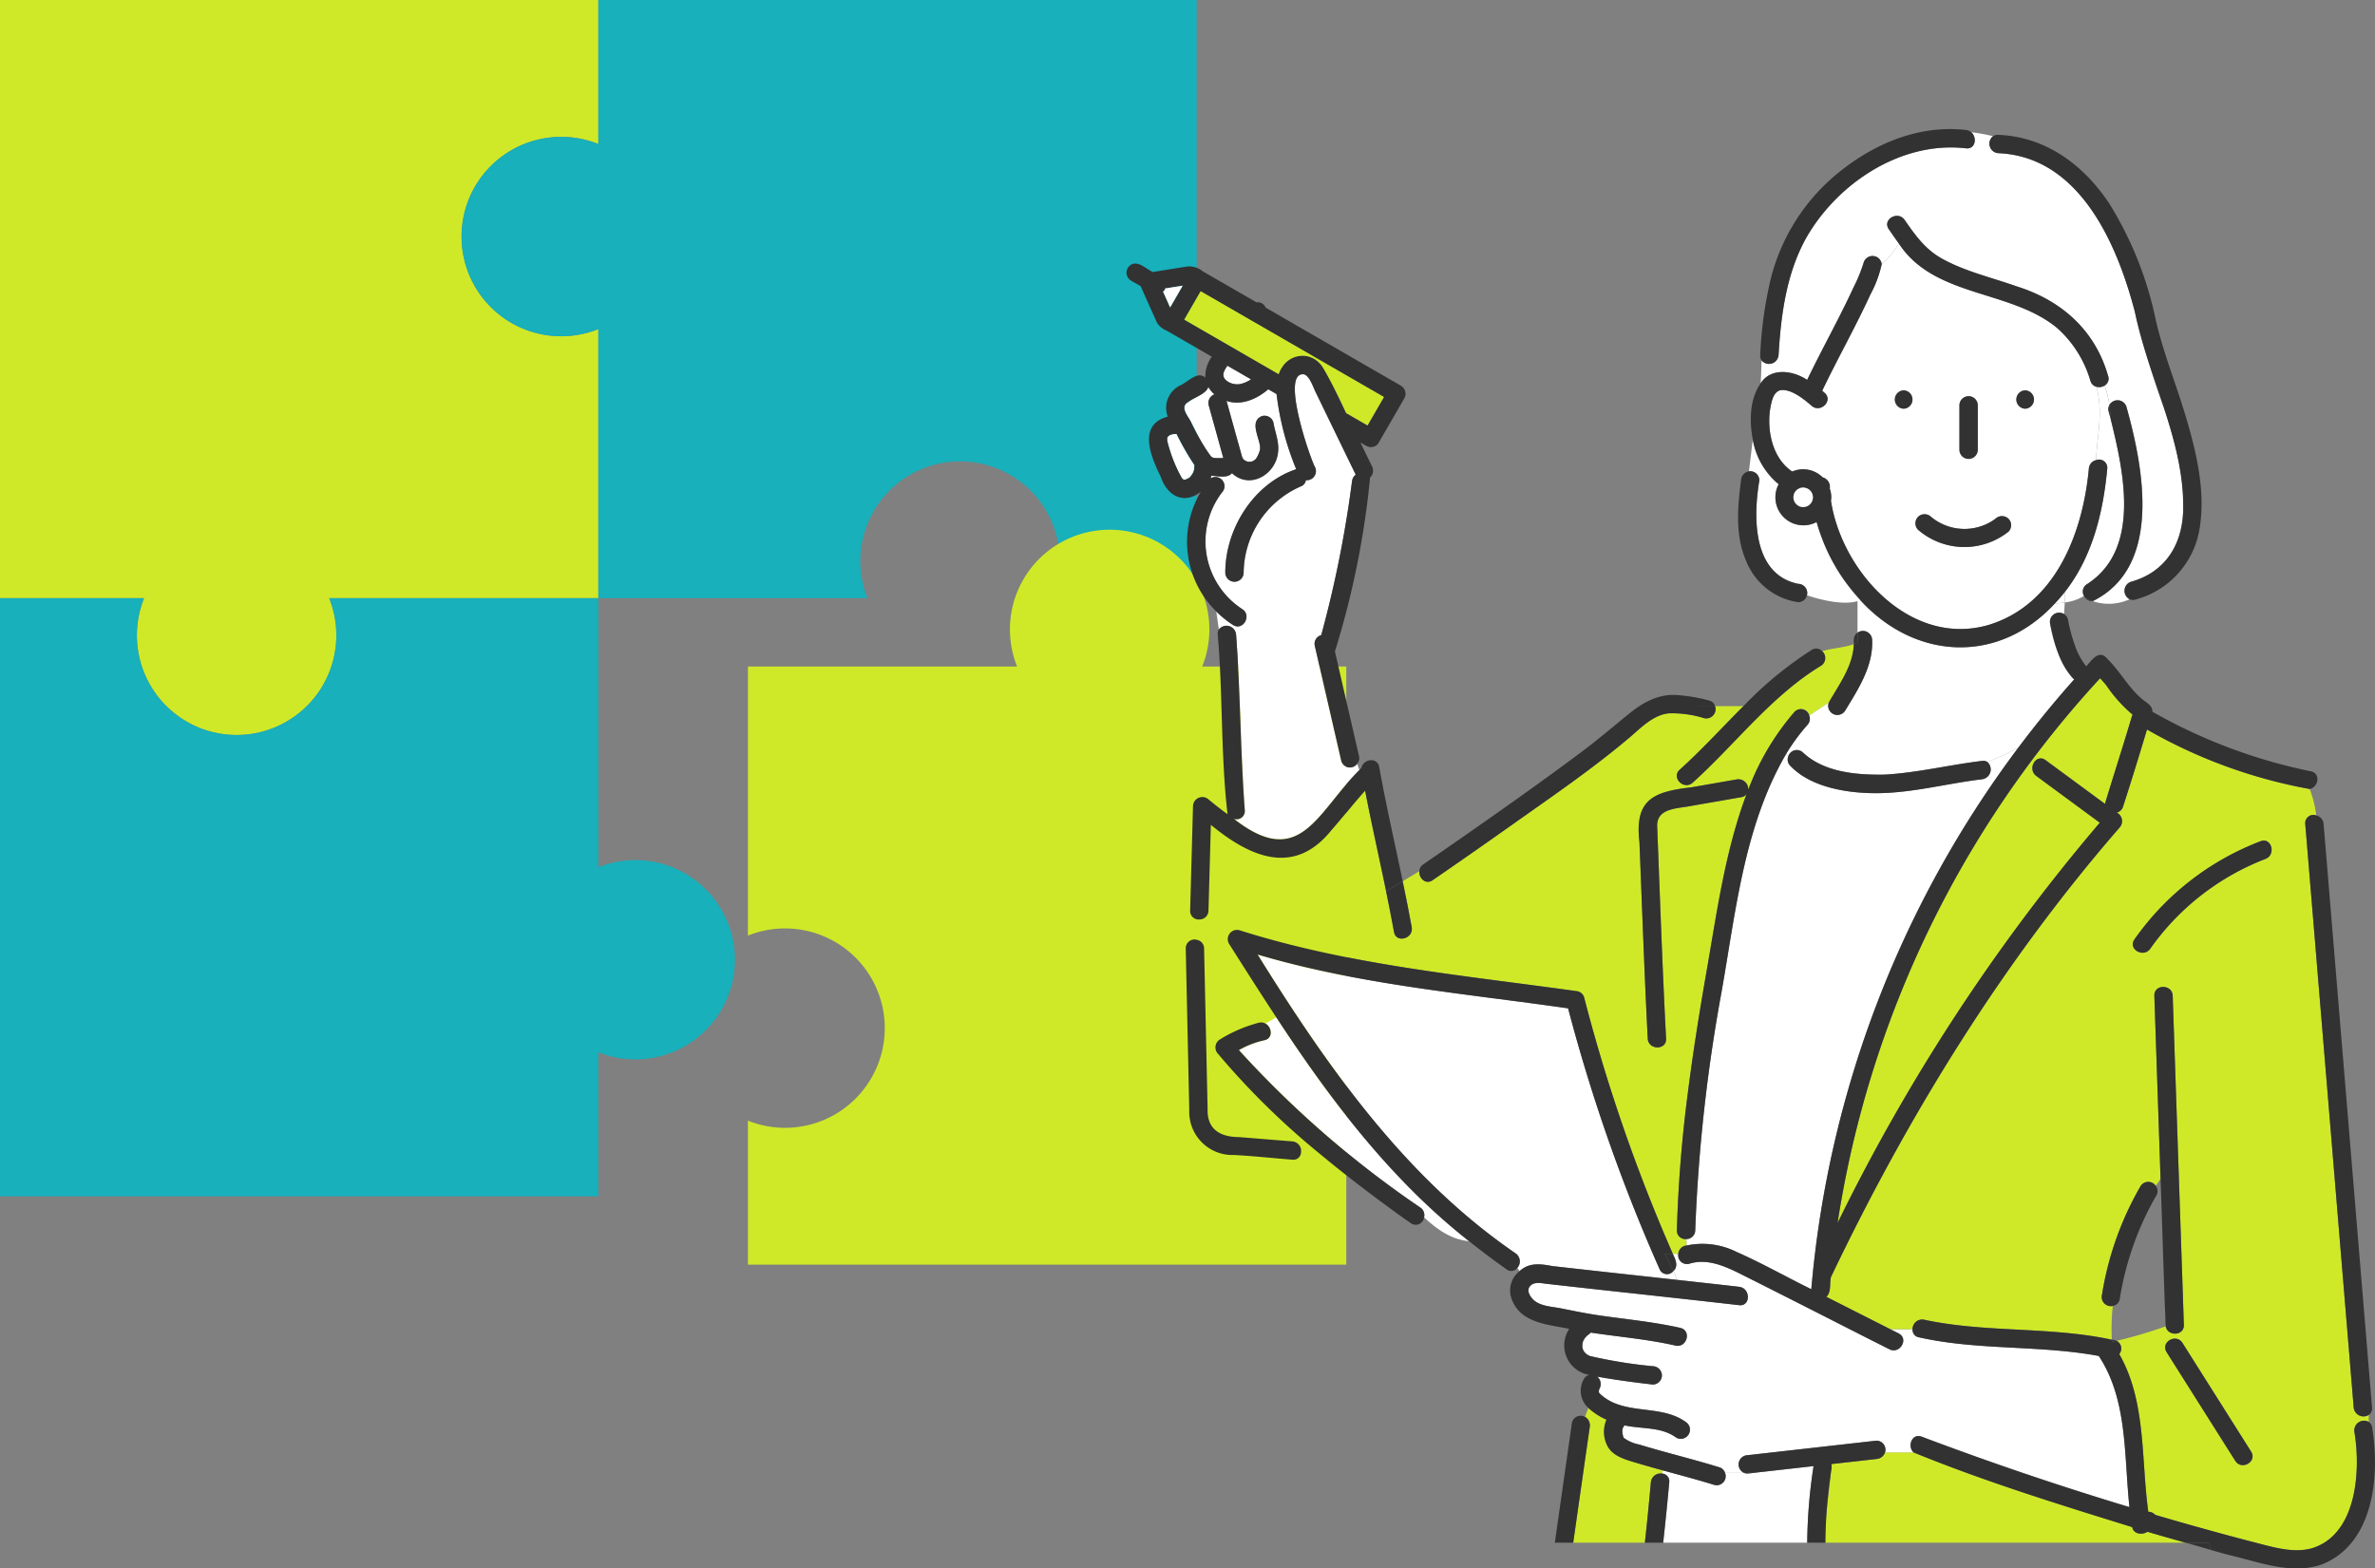 <svg xmlns="http://www.w3.org/2000/svg" width="331.181" height="218.764" viewBox="0 0 331.181 218.764"><rect x="0" y="0" width="331.181" height="218.764" fill="#808080" stroke="none"/><g transform="translate(-315.06 -2755.898)"><path d="M64.371,33A13.892,13.892,0,0,1,83.437,20.089V0H0V83.435H20.091a13.907,13.907,0,1,0,25.812,0H83.437V45.9A13.889,13.889,0,0,1,64.371,33" transform="translate(315.06 2755.898)" fill="#cfe928"/><path d="M141.865,0H58.429V20.091a13.905,13.905,0,1,0,0,25.812V83.436H95.962a13.905,13.905,0,1,1,25.812,0h20.091Z" transform="translate(340.066 2755.898)" fill="#17b0bb"/><path d="M139.881,58.429a13.905,13.905,0,1,0-25.812,0H76.535V95.963a13.905,13.905,0,1,1,0,25.812v20.091h83.437V58.429Z" transform="translate(342.82 2790.437)" fill="#cfe928"/><path d="M88.6,87.557a13.884,13.884,0,0,0-5.161,1V51.024H45.9a13.906,13.906,0,1,1-25.814,0H0v83.435H83.435V114.368A13.9,13.9,0,1,0,88.6,87.557" transform="translate(315.06 2788.311)" fill="#17b0bb"/><g transform="translate(472.148 2773.9)"><path d="M18.767,50.2l-.007,0,.021-.008c-.008,0,0,0-.014,0" transform="translate(-1.421 -3.802)" fill="#fff"/><path d="M14.7,36.559c-.267.773.122,1.173.87,1.556a3.032,3.032,0,0,0,2.9-.5l-3.288-1.9a3.732,3.732,0,0,0-.479.842" transform="translate(-1.107 -2.705)" fill="#fff"/><path d="M18.451,50.218c.006-.007-.055-.01-.1-.012.051.013.1.022.1.012" transform="translate(-1.39 -3.803)" fill="#fff"/><path d="M8.758,52.934h0a.2.2,0,0,0-.031-.006l.029.006" transform="translate(-0.661 -4.009)" fill="#fff"/><path d="M11.958,48.012a2.86,2.86,0,0,0,.5.611l.036.032c.043.03.087.058.132.083.024.012.018.01.031.018a1.971,1.971,0,0,0,.279.074c.407.026.814.019,1.222.007q-1.019-3.688-2.041-7.364a1.287,1.287,0,0,1,.8-1.524,3.875,3.875,0,0,1-.849-1.025c-.324,1-1.99,1.446-2.809,2.1-1.22.691-.06,1.889.391,2.784.75,1.4,1.444,2.872,2.311,4.206" transform="translate(-0.66 -2.948)" fill="#fff"/><path d="M8.783,52.94l.007,0-.006,0h0" transform="translate(-0.665 -4.01)" fill="#fff"/><path d="M17.792,49.974c.05.05.1.057.062.028s-.056-.035-.085-.05l.023.022" transform="translate(-1.346 -3.784)" fill="#fff"/><path d="M19.339,49.944l-.022.012-.006,0,.029-.017" transform="translate(-1.463 -3.783)" fill="#fff"/><path d="M17.767,49.952l0,0a.219.219,0,0,0-.026-.014l.028.016" transform="translate(-1.344 -3.782)" fill="#fff"/><path d="M17.623,49.82c-.012-.023-.018-.031-.026-.045l0,0c.008.017.019.032.029.049" transform="translate(-1.332 -3.77)" fill="#fff"/><path d="M20.13,47.8a.667.667,0,0,0,.018.116.205.205,0,0,0-.018-.116" transform="translate(-1.525 -3.621)" fill="#fff"/><path d="M148.421,87.967a19.941,19.941,0,0,1-3.684-4.111c-.262-.331-.57-.652-.853-.973a144.386,144.386,0,0,0-36.611,75.989,267.181,267.181,0,0,1,36.568-55.838l-8.853-6.52c-1.312-.967-.035-3.186,1.291-2.209l8.28,6.1c1.285-4.135,2.539-8.316,3.862-12.436" transform="translate(-8.126 -6.278)" fill="#cfe928"/><path d="M150.659,210.869c-.1-.03-.207-.064-.312-.1-.7.48-1.945.347-2.127-.647-10.243-3.174-20.568-6.368-30.482-10.417h-3.98a1.359,1.359,0,0,1-1.2.923l-6.29.71c-.172,3.6-.975,7.282-.829,10.963h50.238c-1.673-.477-3.35-.946-5.014-1.436" transform="translate(-7.985 -15.127)" fill="#cfe928"/><path d="M140.17,183.987c-8.28-1.539-16.8-.746-25.052-2.594a1.069,1.069,0,0,1-.915-1.14h-3.119l1.173.594c1.471.745.175,2.95-1.29,2.209-7.082-3.563-14.129-7.2-21.221-10.738-2.067-1-4.352-1.911-6.649-1.2a1.227,1.227,0,0,1-1.568-1.368h-.756c.38.784.816,1.736.08,2.392a10.956,10.956,0,0,1,.5,1.238c2.892.319,5.783.633,8.673.966,1.619.186,1.632,2.746,0,2.558-9.024-1.04-18.06-1.978-27.085-3.008-1.653-.412-3.15.488-1.739,2.115.908,1.018,2.568,1.077,3.82,1.307,5.545,1.275,11.247,1.534,16.8,2.753,1.606.369.922,2.835-.68,2.468-3.891-.892-7.873-1.213-11.811-1.81a1.458,1.458,0,0,1-.238.226c-.035.023-.3.232-.14.092a4.877,4.877,0,0,0-.387.379,3.442,3.442,0,0,0-.277.455,2.485,2.485,0,0,0-.123.455c.036-.122-.024.313-.011.38a2.355,2.355,0,0,0,.111.415c.071.149.132.222.2.347.045.034.2.184.238.223a2.421,2.421,0,0,0,.491.281l.072.025a66.058,66.058,0,0,0,8.713,1.408,1.308,1.308,0,0,1,1.278,1.279,1.287,1.287,0,0,1-1.278,1.279c-2.593-.3-5.172-.639-7.743-1.1a1.337,1.337,0,0,1,.338,1.641,1.072,1.072,0,0,0-.115.53,1.266,1.266,0,0,0,.1.16c3.279,3.189,8.4,1.416,11.974,3.959a1.279,1.279,0,0,1-1.291,2.209c-2.1-1.543-4.8-1.164-7.228-1.711a1.336,1.336,0,0,1-.263.411c.092-.1.1-.092.08-.052-.224.367-.03.982.055,1.284a.478.478,0,0,1,.031.092,5.259,5.259,0,0,0,2.166.946c3.7,1.128,7.462,2.026,11.156,3.167a1.2,1.2,0,0,1,.824.793h2.649a1.293,1.293,0,0,1,.5-2.473l17.955-2.025a1.258,1.258,0,0,1,1.2,1.634h3.98c-.915-.839-.239-2.709,1.124-2.2q14.316,5.4,28.975,9.828c-.766-7.144-.225-14.964-4.277-21.085" transform="translate(-4.593 -12.858)" fill="#fff"/><path d="M77.758,168.72a1.117,1.117,0,0,1-1.914-.23,240.326,240.326,0,0,1-12.773-36.41c-14.5-2.082-29.2-3.319-43.3-7.509,9.736,15.652,20.586,31.15,36,41.7a1.364,1.364,0,0,1,.218,2.018l.32.44c1.331-1.226,2.917-1.007,4.56-.7,5.792.656,11.587,1.287,17.382,1.924a10.787,10.787,0,0,0-.5-1.238" transform="translate(-1.498 -9.436)" fill="#fff"/><path d="M102.227,77.736c-1.356.5-3.012.543-4.408.982a1.274,1.274,0,0,1-.182,2.036c-6.956,4.233-11.9,10.911-17.879,16.3-1.22,1.1-3.033-.7-1.809-1.81,3.1-2.793,5.926-5.9,8.885-8.862H82.886a1.3,1.3,0,0,1-1.533,1.672,15.091,15.091,0,0,0-4.876-.677c-2.226.182-3.973,2.066-5.582,3.424-5.112,4.319-10.693,8.132-16.149,12q-5.6,3.965-11.253,7.857c-.987.677-1.924-.3-1.855-1.244l-2.319,1.392c.444,2.129.874,4.262,1.257,6.4.289,1.612-2.177,2.3-2.467.68-.34-1.9-.717-3.8-1.107-5.694l-.01.006.01-.006c-.96-4.673-2.017-9.329-2.927-14.012-3,3.048-5.154,7.406-9.338,8.982-4.532,1.507-8.724-1.553-12.171-4.218l-.333,11.966a1.236,1.236,0,0,1-1.215,1.227l-.31,2.867a1.2,1.2,0,0,1,.917,1.178q.062,2.888.126,5.775.183,8.3.364,16.6a4.1,4.1,0,0,0,.667,2.521c.947,1.275,2.3,1.3,3.718,1.413l7.431.6a1.341,1.341,0,0,1,1.215,1.529l2.433.056a106.311,106.311,0,0,1-14.009-13.794,1.3,1.3,0,0,1,.259-2.009,19.759,19.759,0,0,1,5.486-2.349,1.293,1.293,0,0,1,.865.131l1.511-.869c-2.24-3.4-4.423-6.846-6.6-10.277a1.293,1.293,0,0,1,1.445-1.88c15.315,4.878,31.367,6.308,47.2,8.531a1.248,1.248,0,0,1,.894.894,236.386,236.386,0,0,0,12.356,35.725h.756a1.291,1.291,0,0,1,1.182-1.17l-.05-.9a1.18,1.18,0,0,1-1.319-1.229,189.279,189.279,0,0,1,1.54-19.252c.715-5.608,1.608-11.193,2.581-16.762,1.467-8.358,2.586-16.784,5.587-24.8a1.058,1.058,0,0,1-.677.4L79.6,100.285c-1.977.408-5.008.252-4.779,3.062.384,9.8.719,19.607,1.234,29.4.091,1.648-2.468,1.637-2.558,0-.47-9.14-.787-18.285-1.157-27.43-.7-5.937,1.98-7.01,7.268-7.62l6.307-1.1a1.385,1.385,0,0,1,1.6,1.447,35.812,35.812,0,0,1,6.446-10.86,1.21,1.21,0,0,1,2.06.51l2.723-1.815c1.441-2.525,3.4-5.13,3.49-8.147" transform="translate(-0.811 -5.888)" fill="#cfe928"/><path d="M141.468,69.829c-.437.561-.91,1.1-1.4,1.618.465-.02.924-.055,1.374-.119.025-.5.04-1,.026-1.5" transform="translate(-10.61 -5.289)" fill="#fff"/><path d="M139.426,81.92a16.7,16.7,0,0,1-3.085-7.517A1.284,1.284,0,0,1,138.267,73c.037-.536.077-1.071.1-1.607-.449.064-.909.1-1.373.119-8.012,8.712-19.9,7.878-27.524-.876V75.6a1.28,1.28,0,0,1,2.036,1.015c.179,3.624-1.938,6.87-3.752,9.846a1.28,1.28,0,0,1-2.292-1.118l-2.723,1.815a1.238,1.238,0,0,1-.251,1.3,27.561,27.561,0,0,0-2.971,4.051q.134.2.284.382a1.245,1.245,0,0,1,2.093-.55c2.967,2.761,7.5,3.115,11.378,3.053,4.558-.256,9.041-1.372,13.567-1.911a1.1,1.1,0,0,1,.737.143,32.229,32.229,0,0,0,4.331-2.009q3.692-4.913,7.782-9.511a.942.942,0,0,1-.264-.188" transform="translate(-7.538 -5.35)" fill="#fff"/><path d="M102.28,58.748a3.9,3.9,0,0,1-4.234-5.658,10.356,10.356,0,0,1-3.609-6.213l-.53,4.412a1.281,1.281,0,0,1,1.453,1.263c-.864,5.1-.982,13.109,5.41,14.435a1.282,1.282,0,0,1,1.227,1.6c1.99.655,5.781,1.647,7.772.507-2.136-2.717-5.554-7.431-6.433-10.732a3.471,3.471,0,0,1-1.056.39" transform="translate(-7.113 -3.551)" fill="#fff"/><path d="M151.809,38.648a118.8,118.8,0,0,1-3.962-13.142c-2.463-9.437-7.706-21.632-19.04-22.107a1.327,1.327,0,0,1-.73-2.366,23.819,23.819,0,0,0-3.035-.552c.836.725.6,2.4-.73,2.243-9.023-1.053-17.919,4.839-22.287,12.489-2.769,4.972-3.525,10.755-3.855,16.35a1.338,1.338,0,0,1-2.377.731c-.018,1.047-.054,2.118-.118,3.19,1.443-2.213,4.486-1.787,6.48-.457,2.086-4.343,4.458-8.547,6.477-12.924a21.622,21.622,0,0,0,1.41-3.467,1.291,1.291,0,0,1,2.509.231,10.916,10.916,0,0,0,2.4-2.875c-.476-.644-.934-1.311-1.4-1.989-.942-1.357,1.276-2.635,2.209-1.291,1.525,2.2,2.881,4.13,5.3,5.451,3.229,1.769,6.9,2.6,10.352,3.825,6.213,1.946,10.911,6.116,12.719,12.481a1.119,1.119,0,0,1-.481,1.346,15.457,15.457,0,0,1,.665,2.713,1.3,1.3,0,0,1,2.371.241c2.352,8.409,5.084,22.3-4.7,27.119a6.99,6.99,0,0,0,5.147-.273,1.324,1.324,0,0,1,.177-2.426c10.822-3.138,7.138-16.638,4.516-24.541" transform="translate(-7.247 -0.036)" fill="#fff"/><path d="M147.955,43.369c.013.3.03.6.03.921,0-.316-.017-.616-.03-.921-.125-.607-.531-1.388-.179-1.946a15.428,15.428,0,0,0-.665-2.713,1.458,1.458,0,0,1-1.136.177c.968,3.529.116,6.773-.067,10.228a1.141,1.141,0,0,1,1.567,1.166c-.568,6.093-2.054,12.285-5.894,17.189.014.5,0,1-.026,1.5a6.841,6.841,0,0,0,2.682-.913,1.209,1.209,0,0,1,.451-1.666c7.527-4.875,5.073-15.7,3.267-23.023" transform="translate(-10.722 -2.932)" fill="#fff"/><path d="M142.6,37.264a1.2,1.2,0,0,1-.851-.844,15.72,15.72,0,0,0-4.642-7.375c-6.508-5.381-17.122-4.219-22.062-11.781a10.913,10.913,0,0,1-2.395,2.874,16.034,16.034,0,0,1-1.6,4.28c-2.078,4.543-4.557,8.891-6.7,13.4.112.093.226.188.334.281,1.246,1.081-.571,2.884-1.809,1.809-1.065-.924-2.873-2.4-4.336-2.176-1.036.232-1.27,1.657-1.45,2.638-.458,3.069.344,6.886,3.081,8.707a3.856,3.856,0,0,1,4.239.81,1.367,1.367,0,0,1,.992,1.554,3.959,3.959,0,0,1,.214,1.236,3.873,3.873,0,0,1-.047.473c1.54,10,11.193,20.48,22,17.32,9.383-2.872,13.142-12.914,13.966-21.813a1.3,1.3,0,0,1,.992-1.166c.183-3.455,1.035-6.7.067-10.228M123.49,39.841a1.279,1.279,0,0,1,2.557,0v6.18a1.279,1.279,0,1,1-2.557,0Zm-7.778.471a1.28,1.28,0,0,1,0-2.558,1.28,1.28,0,0,1,0,2.558m14.613,17.157a9.885,9.885,0,0,1-12.6-.264,1.292,1.292,0,0,1,0-1.809,1.31,1.31,0,0,1,1.81,0,7.281,7.281,0,0,0,8.985.264,1.309,1.309,0,0,1,1.809,0,1.286,1.286,0,0,1,0,1.809m2.327-17.157a1.28,1.28,0,0,1,0-2.558,1.28,1.28,0,0,1,0,2.558" transform="translate(-7.345 -1.307)" fill="#fff"/><path d="M16.177,73.3c.611,8.172.605,16.363,1.216,24.536a1.144,1.144,0,0,1-1.531,1.172c9.25,7.259,11.552-.862,17.508-6.8l-.311-.867a1.249,1.249,0,0,1-2.213-.418q-1.842-8.01-3.684-16.022a1.257,1.257,0,0,1,.893-1.514A159.24,159.24,0,0,0,32.35,51.92a1.327,1.327,0,0,1,.514-.908l-5.6-11.539c-.332-.682-.779-2.092-1.535-2.444-3.43-.636.647,11.332,1.423,12.861a1.27,1.27,0,0,1-1.239,1.887,1.06,1.06,0,0,1-.59.818,13.28,13.28,0,0,0-8.084,12.125,1.28,1.28,0,0,1-2.558,0c-.02-6.147,3.963-12.487,9.888-14.468a39.842,39.842,0,0,1-2.74-10.484L20.67,39.1c-1.59,1.36-3.73,2.324-5.822,1.624.732,2.618,1.447,5.244,2.189,7.86.035.058.068.118.1.177,0,.006.013.021.027.044a1.132,1.132,0,0,0,.157.163.553.553,0,0,1,.086.051c.057.031.113.061.164.1.091.032.136.046.262.083a1.933,1.933,0,0,0,.45-.011l.012-.006a1.778,1.778,0,0,0,.217-.065,1.664,1.664,0,0,1,.154-.091c-.008,0,.015-.016.087-.052a1.841,1.841,0,0,0,.224-.226,4.116,4.116,0,0,0,.543-1.25h0c0-.131,0-.248,0-.381-.116-1.342-1.523-3.594.288-4.291a1.289,1.289,0,0,1,1.573.894c.225,1.374.837,2.753.648,4.162C21.716,51,18.086,53.13,15.607,50.8c-.626.761-2.012.4-2.866.358-.037.125-.074.25-.121.372A1.274,1.274,0,0,1,14.2,53.5a11.27,11.27,0,0,0,2.834,16.265c1.382.889.1,3.1-1.291,2.209A14.44,14.44,0,0,1,13.417,70.1l.358,2.5a1.345,1.345,0,0,1,2.4.7" transform="translate(-0.901 -2.803)" fill="#fff"/><path d="M49.056,165.282c-10.916-8.574-19.338-19.7-26.89-31.229l-1.511.869c.929.5,1.1,2.1-.185,2.336a12.7,12.7,0,0,0-3.519,1.363,141.914,141.914,0,0,0,25.288,21.957,1.273,1.273,0,0,1,.538,1.37c1.807,1.683,3.752,3.09,6.278,3.335" transform="translate(-1.284 -10.154)" fill="#fff"/><path d="M179.121,185.195q-3.379-40.708-6.756-81.417a1.141,1.141,0,0,1,1.53-1.178,14.779,14.779,0,0,0-.916-3.681,71.006,71.006,0,0,1-22.685-8.3c-1.075,3.593-2.178,7.178-3.336,10.745a1.221,1.221,0,0,1-.876.843,1.337,1.337,0,0,1,.378,2.1c-16.361,18.84-29.537,40.266-40.246,62.711-.189.872.067,2.092-.629,2.736l8.9,4.509h3.12a1.344,1.344,0,0,1,1.6-1.327c8.643,1.86,17.548.924,26.189,2.792a30.114,30.114,0,0,1,.132-4.7,1.277,1.277,0,0,1-1.5-1.573,43.975,43.975,0,0,1,5.364-15.118,1.26,1.26,0,0,1,2.115-.087,6.978,6.978,0,0,0,.686-.988l-.865-25.5c-.056-1.649,2.5-1.641,2.558,0q.778,22.949,1.557,45.9c.054,1.578-2.28,1.635-2.532.2a65.752,65.752,0,0,1-6.856,2.031,1.2,1.2,0,0,1,.377,1.847c3.775,6.587,3.033,14.642,4.049,22a1.287,1.287,0,0,1,.97.429q7.181,2.113,14.428,3.992c2.33.6,4.862,1.309,7.266.712,6.39-1.807,7-10.756,6.084-16.247a1.354,1.354,0,0,1,1.988-1.422v-.97a1.378,1.378,0,0,1-2.09-1.03m-16.514,7.432q-4.79-7.581-9.578-15.165c-.883-1.4,1.332-2.679,2.209-1.291l9.578,15.165c.883,1.4-1.332,2.681-2.209,1.291m4.2-83.958a35.035,35.035,0,0,0-16.057,12.518c-.94,1.339-3.157.059-2.209-1.291A38.052,38.052,0,0,1,166.132,106.2c1.542-.589,2.2,1.886.68,2.467" transform="translate(-7.997 -6.864)" fill="#cfe928"/><path d="M91.482,163.7c3.545,1.559,6.926,3.491,10.405,5.194a146.839,146.839,0,0,1,28.881-75.556,32.228,32.228,0,0,1-4.331,2.008,1.385,1.385,0,0,1-.737,2.415c-4.749.567-9.486,1.851-14.282,1.938-4.118.076-9.494-.682-12.472-3.829a1.2,1.2,0,0,1-.284-1.259q-.148-.186-.283-.382c-5.887,10.087-7.023,22.049-9.033,33.341a231.012,231.012,0,0,0-3.642,33.092,1.234,1.234,0,0,1-1.239,1.229l.05.9a10.645,10.645,0,0,1,6.966.909" transform="translate(-6.398 -7.07)" fill="#fff"/><path d="M78.223,203.371A1.358,1.358,0,0,1,79.8,202.16l.085-.448c-1.244-.342-2.486-.689-3.722-1.061-1.547-.468-3.419-.94-4.108-2.578a4.265,4.265,0,0,1-.023-3.434A9.23,9.23,0,0,1,69.506,193l-.478,1.242a1.352,1.352,0,0,1,.662,1.454q-1.149,8.049-2.3,16.1h9.993q.463-4.208.837-8.426" transform="translate(-5.105 -14.619)" fill="#cfe928"/><path d="M101.925,201.779l-8.44.952h0a2.571,2.571,0,0,1-1.249,0H89.587a1.257,1.257,0,0,1-1.5,1.673c-2.375-.733-4.778-1.369-7.175-2.027l-.085.448a1.062,1.062,0,0,1,.978,1.211c-.248,2.813-.537,5.62-.848,8.426h20.086a73.563,73.563,0,0,1,.886-10.683" transform="translate(-6.122 -15.284)" fill="#fff"/><path d="M9.1,52.831c.166-.045.032-.014-.043.015l.043-.015" transform="translate(-0.686 -4)" fill="#fff"/><path d="M71.259,190.628v0a.436.436,0,0,1,.028.053l-.027-.057" transform="translate(-5.398 -14.439)" fill="#fff"/><path d="M7.452,46.025a4.2,4.2,0,0,0-.482.008,2.406,2.406,0,0,0-.424.118c0,.01-.128.071-.2.11-.035.038-.083.081-.115.11a.455.455,0,0,1-.066.1c-.022.081-.031.134-.049.208,0,.067.03.351.011.28a20.7,20.7,0,0,0,2.029,5.194c.058.057.122.12.178.182a.462.462,0,0,1,.064.035l.043.014.041.008.1.007c.065-.024.15-.037.221-.064a3.9,3.9,0,0,0,.368-.21c.132-.067-.106.077-.09.075.151-.011.391-.38.49-.486-.163.174-.047.062.033-.065.059-.091.11-.206.165-.287a4.557,4.557,0,0,0,.14-.478,2.547,2.547,0,0,1,.029-.512,36.533,36.533,0,0,1-2.495-4.35" transform="translate(-0.464 -3.486)" fill="#fff"/><path d="M36.068,95.289a1.208,1.208,0,0,0-.088-.45c-.081-1.575-2.189-1.413-2.5-.067-.1.1-.189.21-.287.313l1.113,3.105L33.2,95.085c-5.966,5.948-8.26,14.053-17.509,6.8a1.145,1.145,0,0,0,1.531-1.172c-.612-8.172-.605-16.364-1.217-24.536a1.345,1.345,0,0,0-2.4-.7l.578,4.046L13.6,75.472a1.15,1.15,0,0,0-.155.7c.727,8.333.408,16.785,1.367,25.07-.9-.657-1.78-1.332-2.63-2.047a1.3,1.3,0,0,0-2.184.9l-.4,14.6a1.179,1.179,0,0,0,1.343,1.226l.32-2.963-.32,2.963a1.235,1.235,0,0,0,1.215-1.226q.166-5.984.332-11.966c5.43,4.468,11.56,7.226,16.766.8,1.608-1.84,3.122-3.746,4.743-5.566.91,4.683,1.966,9.339,2.927,14.012l2.317-1.39c-1.064-5.1-2.227-10.182-3.166-15.306" transform="translate(-0.727 -5.677)" fill="#323232"/><path d="M41.474,113.516l-2.316,1.39c.389,1.894.766,3.79,1.107,5.693.289,1.617,2.755.933,2.467-.68-.384-2.141-.814-4.274-1.258-6.4" transform="translate(-2.966 -8.598)" fill="#323232"/><path d="M89.815,174.465c-2.89-.333-5.782-.647-8.673-.966a6.724,6.724,0,0,1,.35,2.1,6.724,6.724,0,0,0-.35-2.1c-5.794-.638-11.59-1.268-17.382-1.924-1.64-.31-3.233-.527-4.559.7l1.5,2.059-1.5-2.059a3.407,3.407,0,0,0-1.079,3.978c1.241,3.286,5.034,3.469,7.995,4.076a4.168,4.168,0,0,0,2.839,6.429,1.058,1.058,0,0,0-.805.589,3.232,3.232,0,0,0,.635,4.017l.679-1.768-.679,1.768A9.189,9.189,0,0,0,71.316,193a4.267,4.267,0,0,0,.023,3.435c.689,1.637,2.561,2.11,4.108,2.578,1.236.372,2.478.719,3.722,1.06l.2-1.059-.2,1.059c2.4.659,4.8,1.294,7.175,2.028a1.258,1.258,0,0,0,1.5-1.674h0a1.2,1.2,0,0,0-.824-.793c-3.7-1.141-7.457-2.039-11.156-3.167a5.258,5.258,0,0,1-2.166-.946.442.442,0,0,0-.031-.091,2.656,2.656,0,0,1-.136-1.111c.009-.067.2-.331,0-.121a1.315,1.315,0,0,0,.263-.411c2.43.547,5.128.168,7.229,1.711a1.279,1.279,0,0,0,1.291-2.209c-3.573-2.543-8.7-.77-11.974-3.959a1.271,1.271,0,0,1-.1-.16,1.072,1.072,0,0,1,.115-.53,1.337,1.337,0,0,0-.338-1.641c2.571.459,5.151.8,7.742,1.1a1.287,1.287,0,0,0,1.279-1.279,1.308,1.308,0,0,0-1.279-1.279,66.072,66.072,0,0,1-8.712-1.408l-.072-.025a2.423,2.423,0,0,1-.491-.281c-.036-.039-.193-.189-.238-.223-.066-.125-.127-.2-.2-.347a2.352,2.352,0,0,1-.111-.415c-.013-.067.047-.5.011-.38a2.5,2.5,0,0,1,.123-.455,3.459,3.459,0,0,1,.276-.454,4.879,4.879,0,0,1,.388-.38c-.164.14.1-.069.14-.092a1.5,1.5,0,0,0,.238-.226c3.938.6,7.92.918,11.811,1.81,1.6.367,2.287-2.1.68-2.467-3.7-.848-7.467-1.183-11.214-1.719-1.88-.269-3.719-.691-5.584-1.035-1.252-.23-2.913-.289-3.82-1.307-.421-.47-.815-1.174-.353-1.736.543-.662,1.352-.463,2.092-.379,9.025,1.03,18.061,1.968,27.085,3.008,1.632.188,1.618-2.373,0-2.558m-19.57,14.7.027.057a.428.428,0,0,0-.028-.053v0m-1.165-4.019c.955,1.909-.955,2.864-.955,3.819,0-.955,1.91-1.91.955-3.819" transform="translate(-4.384 -12.978)" fill="#323232"/><path d="M128.221,47.767v-6.18a1.279,1.279,0,0,0-2.558,0v6.18a1.279,1.279,0,1,0,2.558,0" transform="translate(-9.519 -3.054)" fill="#323232"/><path d="M135.477,41.991a1.28,1.28,0,0,0,0-2.558,1.28,1.28,0,0,0,0,2.558" transform="translate(-10.168 -2.987)" fill="#323232"/><path d="M117.148,41.991a1.28,1.28,0,0,0,0-2.558,1.28,1.28,0,0,0,0,2.558" transform="translate(-8.78 -2.987)" fill="#323232"/><path d="M142.32,47.634a17.14,17.14,0,0,0,.167,3.767,17.14,17.14,0,0,1-.167-3.767,1.3,1.3,0,0,0-.992,1.166c-.824,8.9-4.583,18.942-13.966,21.813-10.814,3.159-20.462-7.315-22-17.32a4.073,4.073,0,0,0,.047-.473,4.024,4.024,0,0,0-.214-1.237,1.37,1.37,0,0,0-.993-1.554,3.857,3.857,0,0,0-4.238-.809c-2.739-1.823-3.541-5.637-3.082-8.707.179-.981.415-2.406,1.451-2.638,1.462-.222,3.271,1.251,4.335,2.176,1.238,1.075,3.055-.727,1.809-1.809-.108-.093-.222-.188-.334-.281,2.146-4.51,4.624-8.859,6.7-13.4a16.032,16.032,0,0,0,1.6-4.28,32.02,32.02,0,0,1-3.37,2.475,32.02,32.02,0,0,0,3.37-2.475,1.291,1.291,0,0,0-2.509-.23,21.541,21.541,0,0,1-1.411,3.467c-2.019,4.376-4.39,8.58-6.476,12.923-1.994-1.329-5.039-1.755-6.481.458a33.12,33.12,0,0,1-.814,5.91,33.12,33.12,0,0,0,.814-5.91c-1.553,2.242-1.6,5.205-1.1,7.878l.488-4.068-.488,4.068a10.361,10.361,0,0,0,3.609,6.214,3.906,3.906,0,0,0,5.29,5.268,25.734,25.734,0,0,0,4.631,9.182c.36-.206.72-.432,1.08-.671-.36.239-.72.465-1.08.671.348.442.705.875,1.08,1.292v0c7.627,8.758,19.518,9.584,27.524.875-.576.025-1.16.026-1.744.026.584,0,1.168,0,1.744-.026.49-.52.963-1.056,1.4-1.617a10.143,10.143,0,0,0-.279-2.176,10.143,10.143,0,0,1,.279,2.176c3.84-4.905,5.326-11.1,5.894-17.189a1.14,1.14,0,0,0-1.567-1.166M102.84,52.976a2.74,2.74,0,0,1-.1.381c-.059.1-.119.205-.183.306a1.735,1.735,0,0,1-.2.2l.067-.038a1.361,1.361,0,0,0-.118.077.444.444,0,0,0,.052-.039c-.119.069-.109.075-.055.042a1.956,1.956,0,0,1-.28.168c-.1.03-.2.061-.3.085a.509.509,0,0,1,.063,0,.641.641,0,0,0-.131.009.252.252,0,0,0,.068-.011c-.136-.006-.162.011-.116.015h0c-.1,0-.207,0-.311-.008a2.057,2.057,0,0,1-.3-.08.354.354,0,0,1,.037.024.467.467,0,0,0-.056-.031c-.039-.01-.148-.05-.111-.061a1.227,1.227,0,0,1-.211-.125c-.055-.055-.115-.123-.176-.187.052.1-.058-.033-.075-.073-.011-.009-.022-.023-.033-.031.013.009.018.016.029.024a2.082,2.082,0,0,1-.134-.222l0-.006c0,.022.008.03.014.059a.971.971,0,0,0-.039-.121.454.454,0,0,0,.025.062c-.033-.138-.046-.142-.033-.089a1.8,1.8,0,0,1-.088-.308,2.435,2.435,0,0,1,0-.338c-.006.023-.007.031-.016.062.012-.045.018-.094.028-.14h0a.552.552,0,0,0-.012.079.614.614,0,0,0,.03-.138c.021-.082.045-.164.072-.245a2.522,2.522,0,0,1,.153-.264c-.01.008-.013.013-.026.022a.354.354,0,0,0,.032-.032c.024-.044.1-.139.1-.1a.894.894,0,0,1,.189-.185c.093-.058.213-.105.3-.168a1.811,1.811,0,0,1,.33-.083,2.08,2.08,0,0,1,.354,0c.119.03.236.062.353.1a2.557,2.557,0,0,1,.3.172l.24.24a2.523,2.523,0,0,1,.176.3c.034.107.063.214.091.322a.694.694,0,0,1,0-.073.724.724,0,0,0,0,.1c.014.032.021.115.006.1,0,.031,0,.06,0,.089,0,.052,0,.1-.006.154" transform="translate(-7.133 -1.45)" fill="#323232"/><path d="M171.441,95.108a74.96,74.96,0,0,1-22.092-8.316c.05-.675-.557-1.131-1.083-1.484-2.092-1.592-3.284-4-5.135-5.832-1.183-1.462-2.138.037-3.018,1a1.3,1.3,0,0,0-.184-.274,9.983,9.983,0,0,1-1.149-2.032c-.038-.089-.022-.051.047.113a23.675,23.675,0,0,1-1.252-4.379,1.157,1.157,0,0,0-.541-.727,11.339,11.339,0,0,0,.805,6.176,11.339,11.339,0,0,1-.805-6.176,1.285,1.285,0,0,0-1.926,1.408c.6,2.7,1.3,5.732,3.349,7.7q-4.091,4.586-7.782,9.51c1.808-.986,3.533-2.037,5.254-2.9-1.721.86-3.447,1.911-5.254,2.9a146.845,146.845,0,0,0-28.881,75.557c-3.479-1.7-6.86-3.635-10.405-5.194a10.637,10.637,0,0,0-6.965-.908l.114,2.06-.114-2.06a1.288,1.288,0,0,0-1.182,1.169h0a1.226,1.226,0,0,0,1.567,1.369c2.3-.712,4.583.2,6.65,1.2,7.091,3.543,14.138,7.174,21.22,10.737,1.465.742,2.762-1.464,1.291-2.209l-1.174-.594h0l-8.9-4.508c.7-.644.439-1.864.628-2.737,10.709-22.446,23.885-43.872,40.247-62.711a1.337,1.337,0,0,0-.378-2.1,1.221,1.221,0,0,0,.875-.843c1.158-3.567,2.261-7.153,3.336-10.746a71.005,71.005,0,0,0,22.686,8.3,13.553,13.553,0,0,0-.983-2,13.553,13.553,0,0,1,.983,2c1.211-.231,1.58-2.181.154-2.472m-24.983-7.576c-1.171,4.058-2.511,8.078-3.721,12.12l-8.279-6.1c-1.326-.978-2.6,1.241-1.291,2.209l8.853,6.519a267.144,267.144,0,0,0-36.567,55.839,144.386,144.386,0,0,1,36.612-75.99c.283.322.592.643.852.974a19.945,19.945,0,0,0,3.685,4.111,1.357,1.357,0,0,0-.142.316" transform="translate(-6.305 -5.526)" fill="#323232"/><path d="M181.873,122.566q-.739-8.9-1.478-17.81a1.3,1.3,0,0,0-1.028-1.179,70.574,70.574,0,0,1,.011,8.642,70.574,70.574,0,0,0-.011-8.642,1.143,1.143,0,0,0-1.531,1.179q2.64,31.806,5.278,63.608l1.478,17.809a1.378,1.378,0,0,0,2.091,1.029v0a1.047,1.047,0,0,0,.468-1.029q-2.638-31.8-5.278-63.607" transform="translate(-13.47 -7.842)" fill="#323232"/><path d="M157.627,130.7c-.055-1.641-2.614-1.65-2.558,0q.432,12.752.865,25.5a5.637,5.637,0,0,0,.714-2.869,5.637,5.637,0,0,1-.714,2.869c.253,6.864.429,13.734.719,20.593.635-.2,1.27-.387,1.9-.546-.635.159-1.27.348-1.9.546.251,1.435,2.585,1.378,2.532-.2q-.779-22.949-1.557-45.9" transform="translate(-11.746 -9.806)" fill="#323232"/><path d="M169.634,107.473a38.044,38.044,0,0,0-17.586,13.693c-.948,1.35,1.269,2.63,2.209,1.291a35.033,35.033,0,0,1,16.057-12.517c1.522-.581.861-3.056-.68-2.467" transform="translate(-11.5 -8.134)" fill="#323232"/><path d="M82.411,172.142c.737-.657.3-1.608-.08-2.392H81.2c.409.827.84,1.6,1.207,2.392" transform="translate(-6.151 -12.858)" fill="#323232"/><path d="M76.209,166.046h0a14.953,14.953,0,0,1-.809-1.909,14.953,14.953,0,0,0,.809,1.909h1.127A236.359,236.359,0,0,1,64.979,130.32a1.249,1.249,0,0,0-.893-.894c-15.838-2.222-31.89-3.652-47.205-8.53a1.292,1.292,0,0,0-1.445,1.879c2.178,3.432,4.361,6.874,6.6,10.278l1.5-.861-1.5.861c7.552,11.527,15.974,22.655,26.89,31.229a8.824,8.824,0,0,0,2.6-.145,8.824,8.824,0,0,1-2.6.145q2.55,2.035,5.215,3.92a1.06,1.06,0,0,0,1.51-.192l-.781-1.073.781,1.073a1.365,1.365,0,0,0-.219-2.018c-15.417-10.553-26.266-26.049-36-41.7,14.1,4.19,28.8,5.425,43.3,7.509A240.434,240.434,0,0,0,75.5,168.208a1.117,1.117,0,0,0,1.914.23c-.367-.787-.8-1.565-1.207-2.392" transform="translate(-1.156 -9.154)" fill="#323232"/><path d="M41.972,160.636a141.877,141.877,0,0,1-25.288-21.957,12.684,12.684,0,0,1,3.518-1.363c1.284-.235,1.114-1.832.185-2.336l-3.484,2,3.484-2a1.288,1.288,0,0,0-.865-.131,19.769,19.769,0,0,0-5.486,2.349,1.3,1.3,0,0,0-.259,2.009A106.372,106.372,0,0,0,27.786,153l2.43.056L27.786,153c3.459,2.884,7.038,5.619,10.641,8.238.746.543,1.494,1.083,2.254,1.605a1.172,1.172,0,0,0,1.829-.839c-.549-.511-1.086-1.048-1.623-1.585.537.537,1.074,1.074,1.623,1.585a1.273,1.273,0,0,0-.538-1.37" transform="translate(-1.017 -10.212)" fill="#323232"/><path d="M23.8,150.47l-7.431-.6c-2.617-.011-4.474-1.063-4.386-3.935q-.183-8.3-.364-16.6-.062-2.888-.127-5.776a1.2,1.2,0,0,0-.917-1.178l-.668,6.183.668-6.183a1.223,1.223,0,0,0-1.641,1.178q.245,11.259.493,22.516a6.022,6.022,0,0,0,6.231,6.293c2.715.143,5.43.438,8.141.656A1.074,1.074,0,0,0,25.013,152l-2.119-.049,2.119.049A1.341,1.341,0,0,0,23.8,150.47" transform="translate(-0.677 -9.266)" fill="#323232"/><path d="M81.415,86.967h4a1.141,1.141,0,0,0-.853-.795,23.361,23.361,0,0,0-4.584-.763c-2.529-.139-4.654,1.066-6.566,2.616-2.218,1.8-4.371,3.639-6.661,5.352-5.774,4.321-11.68,8.469-17.6,12.589q-2.207,1.538-4.422,3.062a1.255,1.255,0,0,0-.564.966l1.848-1.109L44.173,110c-.069.943.868,1.922,1.855,1.243q5.656-3.885,11.253-7.857c5.456-3.863,11.037-7.677,16.149-11.995,1.608-1.359,3.356-3.242,5.581-3.425a15.123,15.123,0,0,1,4.877.678,1.3,1.3,0,0,0,1.533-1.672Z" transform="translate(-3.345 -6.469)" fill="#323232"/><path d="M101.539,79.761a4.185,4.185,0,0,1,1.757-.992,1.141,1.141,0,0,0-1.473-.173,51.613,51.613,0,0,0-9.511,7.841h0c-2.959,2.957-5.787,6.068-8.885,8.862-1.225,1.105.589,2.91,1.81,1.809,5.979-5.392,10.922-12.07,17.878-16.3a1.274,1.274,0,0,0,.182-2.036,4.185,4.185,0,0,0-1.757.992" transform="translate(-6.289 -5.939)" fill="#323232"/><path d="M101.055,88.44l-3.772,2.514,3.772-2.514a1.21,1.21,0,0,0-2.06-.51,35.812,35.812,0,0,0-6.446,10.86,1.385,1.385,0,0,0-1.6-1.447l-6.307,1.1c-5.29.614-7.964,1.676-7.269,7.621.371,9.144.689,18.29,1.158,27.429.091,1.637,2.65,1.648,2.558,0-.515-9.8-.849-19.6-1.234-29.4-.228-2.808,2.8-2.655,4.779-3.062l6.995-1.217a1.061,1.061,0,0,0,.677-.4c-3,8.013-4.12,16.441-5.587,24.8-.973,5.57-1.865,11.154-2.581,16.762a189.274,189.274,0,0,0-1.54,19.253,1.18,1.18,0,0,0,1.319,1.228l-.161-2.885.161,2.885a1.234,1.234,0,0,0,1.239-1.228A230.89,230.89,0,0,1,88.8,127.131c2.008-11.293,3.145-23.255,9.032-33.341a7.763,7.763,0,0,1-.55-.926,7.763,7.763,0,0,0,.55.926,27.685,27.685,0,0,1,2.971-4.052,1.238,1.238,0,0,0,.251-1.3" transform="translate(-5.853 -6.629)" fill="#323232"/><path d="M110.245,76.01c-.573.357-.537,1.007-.519,1.6a5,5,0,0,0,.519-.241Z" transform="translate(-8.311 -5.757)" fill="#323232"/><path d="M111.989,77a1.281,1.281,0,0,0-2.037-1.015v1.354a3.538,3.538,0,0,0,.955-.651,3.538,3.538,0,0,1-.955.651v0a5.274,5.274,0,0,1-.518.24c-.1,3.02-2.05,5.621-3.491,8.147l2.1-1.4-2.1,1.4a1.281,1.281,0,0,0,2.292,1.119c1.815-2.976,3.932-6.223,3.753-9.846" transform="translate(-8.018 -5.736)" fill="#323232"/><path d="M159.792,213.338c1.181.337,2.356.687,3.541,1.014l-.317-1.014Z" transform="translate(-12.104 -16.16)" fill="#323232"/><path d="M182.653,194.681a1.1,1.1,0,0,0-.478-.742v0a1.354,1.354,0,0,0-1.989,1.422c.914,5.487.306,14.441-6.084,16.246-2.4.6-4.936-.109-7.266-.711q-7.247-1.873-14.428-3.992a1.285,1.285,0,0,0-.97-.431c-1.016-7.361-.275-15.415-4.049-22a1.2,1.2,0,0,0-.377-1.845c-.206.04-.411.062-.616.1a5.143,5.143,0,0,0,.784,2.1,5.143,5.143,0,0,1-.784-2.1,13.319,13.319,0,0,1-2.08.191,13.319,13.319,0,0,0,2.08-.191c-.014-.085-.031-.168-.041-.254-8.641-1.868-17.546-.932-26.188-2.791a1.344,1.344,0,0,0-1.6,1.327h0a1.069,1.069,0,0,0,.916,1.14c8.25,1.848,16.771,1.056,25.051,2.594,4.052,6.121,3.51,13.941,4.277,21.085q-14.651-4.413-28.975-9.828c-1.363-.514-2.039,1.355-1.123,2.2h0c9.914,4.049,20.238,7.244,30.481,10.417.183.995,1.426,1.127,2.127.648,1.766.531,3.548,1.022,5.326,1.531h3.224l-.591-1.891.591,1.891h0l.317,1.014c.828.229,1.654.469,2.484.689l-.145-1,.145,1c4.2.965,8.662,2.8,12.944,1.33,7.293-2.864,8.145-12.389,7.035-19.138" transform="translate(-8.961 -13.607)" fill="#323232"/><path d="M149.311,182.857a2.614,2.614,0,0,0-.658-.159c.011.086.027.169.041.254.205-.032.412-.055.617-.1" transform="translate(-11.26 -13.839)" fill="#323232"/><path d="M168.688,198.3q-4.789-7.584-9.578-15.165c-.877-1.389-3.092-.107-2.209,1.291q4.789,7.582,9.578,15.165c.877,1.388,3.092.106,2.209-1.291" transform="translate(-11.869 -13.826)" fill="#323232"/><path d="M93.672,202.893l.749-.084h-1.25a.956.956,0,0,0,.5.084" transform="translate(-7.058 -15.362)" fill="#323232"/><path d="M105.308,201.837a1.758,1.758,0,0,0-.034-.628l6.29-.71a1.359,1.359,0,0,0,1.2-.923h0a1.259,1.259,0,0,0-1.2-1.635l-17.955,2.025a1.294,1.294,0,0,0-.5,2.474h1.249l8.44-.952a73.424,73.424,0,0,0-.886,10.683h2.534a69.912,69.912,0,0,1,.863-10.334" transform="translate(-6.994 -14.993)" fill="#323232"/><path d="M69.48,195.787a1.351,1.351,0,0,0-.661-1.454l-1.278,3.323,1.278-3.323a1.25,1.25,0,0,0-1.806.774q-1.2,8.39-2.394,16.779h2.564q1.148-8.049,2.3-16.1" transform="translate(-4.895 -14.708)" fill="#323232"/><path d="M81.6,204.121a1.061,1.061,0,0,0-.977-1.211l-.851,4.5.851-4.5a1.358,1.358,0,0,0-1.581,1.211q-.372,4.219-.837,8.426h2.548c.311-2.806.6-5.614.848-8.426" transform="translate(-5.924 -15.369)" fill="#323232"/><path d="M17.854,50a.506.506,0,0,0-.087-.051h0c.029.015.055.033.085.05" transform="translate(-1.346 -3.783)" fill="#323232"/><path d="M38.279,37.343,19.4,26.444a1.2,1.2,0,0,0-1.28-.739q-3.736-2.159-7.474-4.314A3.018,3.018,0,0,0,8.528,20.7c-1.622.25-3.241.519-4.863.775-.888-.386-1.711-1.35-2.743-1.144a1.292,1.292,0,0,0-.305,2.338l1.357.784c.737,1.681,1.5,3.354,2.243,5.033A2.73,2.73,0,0,0,5.57,29.639l6.32,3.649a4.673,4.673,0,0,0-.9,2.927c-1.08-1.01-2.471.64-3.514,1.083a3.475,3.475,0,0,0-1.727,4.35C1.446,42.8,3.442,47.312,4.8,50.1c.884,2.608,3.209,3.876,5.562,2.027a13.627,13.627,0,0,0,2.154,16.7l-.2-1.409.2,1.409a14.44,14.44,0,0,0,2.329,1.877c1.389.893,2.673-1.321,1.291-2.209A11.269,11.269,0,0,1,13.3,52.235a1.274,1.274,0,0,0-1.584-1.973c.047-.122.084-.248.121-.373.853.046,2.241.4,2.866-.357,2.481,2.333,6.108.206,6.426-2.912.189-1.409-.423-2.788-.647-4.162a1.29,1.29,0,0,0-1.574-.894c-1.812.7-.4,2.948-.288,4.291,0,.133,0,.25,0,.381h0a4.115,4.115,0,0,1-.543,1.25,1.84,1.84,0,0,1-.224.226l.023-.012c-.009,0-.019.012-.03.017l.006,0c-.072.036-.1.052-.087.052a1.661,1.661,0,0,0-.154.091,1.956,1.956,0,0,1-.217.065l-.012,0a1.885,1.885,0,0,1-.45.012c-.126-.037-.17-.051-.262-.083-.051-.034-.106-.064-.164-.1.037.03-.011.022-.062-.028l-.022-.022c-.009,0-.018-.011-.028-.016l.026.015a1.131,1.131,0,0,1-.157-.163c.007.015.013.023.025.045-.008-.016-.019-.032-.029-.049l0,0c-.014-.023-.022-.039-.027-.044-.034-.059-.067-.119-.1-.177-.741-2.616-1.457-5.241-2.189-7.86,2.092.7,4.232-.264,5.822-1.624l1.153.666a39.842,39.842,0,0,0,2.74,10.484c-5.925,1.982-9.908,8.32-9.888,14.468a1.28,1.28,0,0,0,2.558,0A13.28,13.28,0,0,1,24.418,51.33a1.06,1.06,0,0,0,.59-.818,1.27,1.27,0,0,0,1.238-1.887c-.77-1.517-4.856-13.49-1.423-12.861.756.351,1.2,1.762,1.535,2.443l5.6,11.54a1.325,1.325,0,0,0-.514.908,159.268,159.268,0,0,1-4.293,21.47,1.256,1.256,0,0,0-.892,1.514q1.841,8.01,3.683,16.022a1.249,1.249,0,0,0,2.213.418L30.5,85.445l1.661,4.633a1.215,1.215,0,0,0,.254-1.1Q30.737,81.688,29.06,74.4a120.573,120.573,0,0,0,4.905-24.268,1.284,1.284,0,0,0,.277-1.528q-.814-1.672-1.626-3.346c.507.267,1.114.783,1.692.614a1.16,1.16,0,0,0,.867-.606l3.561-6.168a1.3,1.3,0,0,0-.458-1.751M18.606,45.72a.216.216,0,0,1,.017.116.707.707,0,0,1-.017-.116m-1.26,2.217c.011-.006.006,0,.014-.006a.188.188,0,0,1-.02.008l.006,0m-.284.015c-.008.011-.054,0-.105-.011.05,0,.111,0,.105.011M6.081,26.421l-.984-2.2A.763.763,0,0,0,5.4,23.77l2.433-.387L6.081,26.421M8.1,50.463l-.029-.006a.2.2,0,0,1,.031.006h0m.02,0h0l.006,0-.007,0m.293-.1-.043.014c.076-.029.21-.06.043-.014m1.045-1.8c.006.124,0,.25,0,.373-.047.159-.078.323-.14.477-.056.082-.106.2-.166.288-.08.127-.2.238-.032.065-.1.105-.34.475-.491.486-.017,0,.222-.141.091-.075a4.036,4.036,0,0,1-.369.21c-.071.027-.155.04-.221.063-.036,0-.073,0-.1-.006l-.041-.008-.043-.014a.722.722,0,0,0-.063-.036c-.056-.061-.121-.124-.178-.181a20.641,20.641,0,0,1-2.029-5.194c.018.071-.008-.213-.012-.281.018-.074.027-.127.049-.207a.435.435,0,0,0,.066-.1,1.55,1.55,0,0,0,.115-.11c.069-.038.193-.1.2-.109a2.4,2.4,0,0,1,.423-.118,4,4,0,0,1,.482-.008,36.734,36.734,0,0,0,2.495,4.35.993.993,0,0,0-.027.139M12.7,47.437c-.142,0-.284-.014-.425-.018A1.724,1.724,0,0,1,12,47.344l-.031-.017c-.045-.025-.09-.055-.133-.083-.014-.012-.011-.011-.036-.032A28.267,28.267,0,0,1,8.988,42.4C8.537,41.5,7.377,40.3,8.6,39.611c.822-.654,2.48-1.09,2.808-2.1a3.906,3.906,0,0,0,.849,1.024,1.288,1.288,0,0,0-.8,1.524c.686,2.456,1.361,4.907,2.04,7.365-.265.006-.531.014-.8.01m3.113-10.321c-.775.19-2.093-.309-2.274-1.074-.161-.458.253-1.1.533-1.493l3.288,1.9a4.883,4.883,0,0,1-1.548.668M33.6,42.869l-2.981-1.721q-.835-1.718-1.668-3.436c-.9-1.881-1.875-4.448-4.3-4.579a3.683,3.683,0,0,0-3.438,2.582l-13.158-7.6q1.141-1.977,2.283-3.954L35.886,38.916,33.6,42.869" transform="translate(0 -1.537)" fill="#323232"/><path d="M145.563,35.424c-1.815-6.375-6.5-10.529-12.72-12.48-3.447-1.229-7.121-2.056-10.352-3.825-2.414-1.322-3.77-3.252-5.3-5.451-.932-1.344-3.15-.067-2.209,1.291.47.677.929,1.345,1.4,1.989a9.2,9.2,0,0,0,.92-2.288,9.2,9.2,0,0,1-.92,2.288c4.944,7.564,15.552,6.4,22.063,11.781A15.734,15.734,0,0,1,143.1,36.1a1.2,1.2,0,0,0,.85.845,12.112,12.112,0,0,0-.855-2.238,12.112,12.112,0,0,1,.855,2.238,1.462,1.462,0,0,0,1.136-.178,17.1,17.1,0,0,0-1.991-3.97,17.1,17.1,0,0,1,1.991,3.97,1.122,1.122,0,0,0,.481-1.347" transform="translate(-8.693 -0.992)" fill="#323232"/><path d="M100.955,56.525c.044.068.066.055.032.008a.8.8,0,0,0-.076-.073l.043.065" transform="translate(-7.644 -4.277)" fill="#fff"/><path d="M101.466,56.919l.056.018a.976.976,0,0,0-.111-.061c-.02,0,0,.024.055.043" transform="translate(-7.681 -4.308)" fill="#fff"/><path d="M101.588,56.973a.354.354,0,0,0-.037-.024l-.019-.006a.466.466,0,0,1,.056.031" transform="translate(-7.691 -4.313)" fill="#fff"/><path d="M100.878,56.427c.011.007.021.021.032.031l0-.006c-.01-.008-.015-.015-.028-.024" transform="translate(-7.641 -4.274)" fill="#fff"/><path d="M100.641,55.326h0c-.009.046-.015.1-.027.14l.017-.062a.446.446,0,0,1,.012-.079" transform="translate(-7.621 -4.191)" fill="#fff"/><path d="M102.265,57.04a.637.637,0,0,1,.13-.009c-.029,0-.041,0-.063,0a.216.216,0,0,1-.067.012" transform="translate(-7.746 -4.319)" fill="#fff"/><path d="M100.774,56.26c-.006-.028-.009-.037-.015-.057a.425.425,0,0,1-.024-.064,1.145,1.145,0,0,1,.039.121" transform="translate(-7.63 -4.252)" fill="#fff"/><path d="M103.09,56.669l-.067.038a.445.445,0,0,1-.052.039,1.358,1.358,0,0,1,.118-.077" transform="translate(-7.8 -4.292)" fill="#fff"/><path d="M100.878,54.732c.012-.007.015-.014.026-.021l.006-.01a.341.341,0,0,1-.032.031" transform="translate(-7.641 -4.143)" fill="#fff"/><path d="M100.935,54.657l-.023.035a.926.926,0,0,0,.1-.1c0-.021-.03-.008-.072.06" transform="translate(-7.644 -4.135)" fill="#fff"/><path d="M103.54,55.265c0,.033,0,.049,0,.073a.261.261,0,0,1,.007.026.731.731,0,0,1-.006-.1" transform="translate(-7.843 -4.186)" fill="#fff"/><path d="M100.63,55.652a1.794,1.794,0,0,0,.087.308c-.013-.054,0-.05.033.089l0,0a1.985,1.985,0,0,0,.133.222.428.428,0,0,1,.08.079c.061.065.12.132.176.188a1.32,1.32,0,0,0,.21.125.322.322,0,0,1,.131.067,2.063,2.063,0,0,0,.3.081c.1.006.206.013.311.008h0c-.046,0-.02-.021.116-.016.1-.023.2-.055.3-.085a1.875,1.875,0,0,0,.28-.168c-.055.034-.065.028.055-.041a1.734,1.734,0,0,0,.2-.2c.064-.1.123-.2.183-.306a2.915,2.915,0,0,0,.1-.381c0-.052.006-.1.006-.154,0-.029,0-.059-.006-.089-.007,0-.015-.045-.013-.13-.027-.108-.056-.214-.09-.322a2.505,2.505,0,0,0-.176-.3c-.081-.083-.163-.163-.24-.241a2.783,2.783,0,0,0-.3-.171c-.117-.037-.234-.069-.353-.1a2.172,2.172,0,0,0-.354,0,1.736,1.736,0,0,0-.33.084c-.09.063-.209.11-.3.168a.894.894,0,0,0-.189.185.314.314,0,0,1-.1.105,2.5,2.5,0,0,0-.154.264c-.026.081-.051.162-.072.244a.493.493,0,0,1-.029.138,2.309,2.309,0,0,0,0,.339" transform="translate(-7.622 -4.099)" fill="#fff"/><path d="M103.553,55.4l-.008-.029c0,.036,0,.069.006.105.008,0,.015-.026,0-.077" transform="translate(-7.843 -4.194)" fill="#fff"/><path d="M101.524,56.937l.019.006a.33.33,0,0,0-.131-.067c.04.018.076.04.112.061" transform="translate(-7.682 -4.308)" fill="#323232"/><path d="M100.913,56.459a.924.924,0,0,1,.076.073.379.379,0,0,0-.08-.079l0,.006" transform="translate(-7.644 -4.276)" fill="#323232"/><path d="M100.912,54.693l-.006.01a.313.313,0,0,0,.1-.105.924.924,0,0,1-.1.1" transform="translate(-7.643 -4.135)" fill="#323232"/><path d="M103.545,55.37c0-.009,0-.017-.007-.026,0,.085,0,.128.013.13,0-.035,0-.069-.006-.1" transform="translate(-7.843 -4.192)" fill="#323232"/><path d="M154.648,159.415a43.214,43.214,0,0,0-3.374,3.782,43.214,43.214,0,0,1,3.374-3.782,1.26,1.26,0,0,0-2.114.087,43.989,43.989,0,0,0-5.364,15.118,1.277,1.277,0,0,0,1.5,1.573,11.882,11.882,0,0,0-.263-3.447,11.882,11.882,0,0,1,.263,3.447,1.18,1.18,0,0,0,.964-.893,42.034,42.034,0,0,1,5.107-14.507,1.17,1.17,0,0,0-.1-1.378" transform="translate(-11.145 -12.035)" fill="#323232"/><path d="M119.394,58.49a1.291,1.291,0,0,0,0,1.809,9.885,9.885,0,0,0,12.6.265,1.286,1.286,0,0,0,0-1.809,1.308,1.308,0,0,0-1.809,0,7.28,7.28,0,0,1-8.986-.265,1.309,1.309,0,0,0-1.809,0" transform="translate(-9.016 -4.403)" fill="#323232"/><path d="M157.681,40.556c-1.355-4.679-3.241-9.179-4.315-13.937A49.78,49.78,0,0,0,146.9,10.459c-3.581-5.405-8.838-9.311-15.48-9.589a1.175,1.175,0,0,0-.73.192c1.4.345,2.713.776,4.02,1.213-1.308-.436-2.621-.868-4.02-1.213a1.327,1.327,0,0,0,.73,2.366C142.755,3.9,148,16.1,150.462,25.536c1.856,9.139,6.742,17.688,6.746,27.177.109,4.956-2.363,9.158-7.3,10.505a1.324,1.324,0,0,0-.177,2.426,4,4,0,0,0,2.168-2.26,4,4,0,0,1-2.168,2.26,1.153,1.153,0,0,0,.857.041,12.273,12.273,0,0,0,8.935-10.059c.78-5.044-.422-10.246-1.841-15.07" transform="translate(-9.861 -0.066)" fill="#323232"/><path d="M125.036.445A21.959,21.959,0,0,0,122.543.3a21.959,21.959,0,0,1,2.493.145,1.331,1.331,0,0,0-.729-.314c-6.3-.739-12.439,1.734-17.332,5.586a27.791,27.791,0,0,0-9.921,15.26,56.434,56.434,0,0,0-1.447,10.55,1.166,1.166,0,0,0,.18.73c.021-1.149.023-2.267.023-3.313,0,1.045,0,2.164-.023,3.313a1.339,1.339,0,0,0,2.378-.73c.329-5.6,1.086-11.379,3.856-16.351,4.367-7.649,13.262-13.541,22.286-12.489,1.331.156,1.567-1.518.729-2.243" transform="translate(-7.242 0)" fill="#323232"/><path d="M145.677,71.208a5.665,5.665,0,0,1-1.056-.494,1.2,1.2,0,0,0,1.056.494" transform="translate(-10.955 -5.356)" fill="#323232"/><path d="M148.179,42.567c.094.34.184.683.275,1.025a18.1,18.1,0,0,0-.179-1.946,1.182,1.182,0,0,0-.1.921" transform="translate(-11.22 -3.154)" fill="#323232"/><path d="M150.355,41.832a1.3,1.3,0,0,0-2.372-.241,18.136,18.136,0,0,1,.179,1.946c1.806,7.32,4.259,18.151-3.266,23.023a1.208,1.208,0,0,0-.451,1.666,5.972,5.972,0,0,0,1.837-1.807,5.972,5.972,0,0,1-1.837,1.807,1.471,1.471,0,0,0,.151.232,5.664,5.664,0,0,0,1.056.494c9.788-4.819,7.055-18.709,4.7-27.119" transform="translate(-10.929 -3.1)" fill="#323232"/><path d="M100.645,67.347c-6.395-1.331-6.272-9.329-5.41-14.435a1.281,1.281,0,0,0-1.453-1.263l-.444,3.7.444-3.7a1.333,1.333,0,0,0-1.105,1.263c-.492,3.808-.839,7.807.784,11.408a9.251,9.251,0,0,0,7.184,5.585,1.241,1.241,0,0,0,1.227-.962,6.325,6.325,0,0,1-1.543-.759,6.325,6.325,0,0,0,1.543.759,1.283,1.283,0,0,0-1.227-1.6" transform="translate(-6.989 -3.911)" fill="#323232"/><path d="M127.595,95.374a19.1,19.1,0,0,1-2.827.823,19.1,19.1,0,0,0,2.827-.823,1.1,1.1,0,0,0-.737-.143c-4.527.541-9.009,1.655-13.567,1.911-3.877.063-8.411-.292-11.378-3.053a1.246,1.246,0,0,0-2.093.55,4.227,4.227,0,0,0,4.9,1.557,4.227,4.227,0,0,1-4.9-1.557A1.194,1.194,0,0,0,100.1,95.9c2.978,3.147,8.354,3.9,12.472,3.829,4.8-.088,9.534-1.372,14.282-1.938a1.385,1.385,0,0,0,.737-2.415" transform="translate(-7.556 -7.097)" fill="#323232"/><path d="M5.769,24.183a1.112,1.112,0,0,1-.255.287l.984,2.2,1.754-3.039-2.433.387a1.355,1.355,0,0,1-.051.161" transform="translate(-0.418 -1.79)" fill="#fff"/><path d="M22.373,35.039a3.317,3.317,0,0,1,5.613-.029,68.67,68.67,0,0,1,3.3,6.455l2.981,1.721,2.283-3.953L11,24.482q-1.142,1.977-2.283,3.954l13.158,7.6a4.075,4.075,0,0,1,.5-.994" transform="translate(-0.66 -1.854)" fill="#cfe928"/><rect width="174.092" height="200.762" transform="translate(0 0)" fill="none"/></g></g></svg>